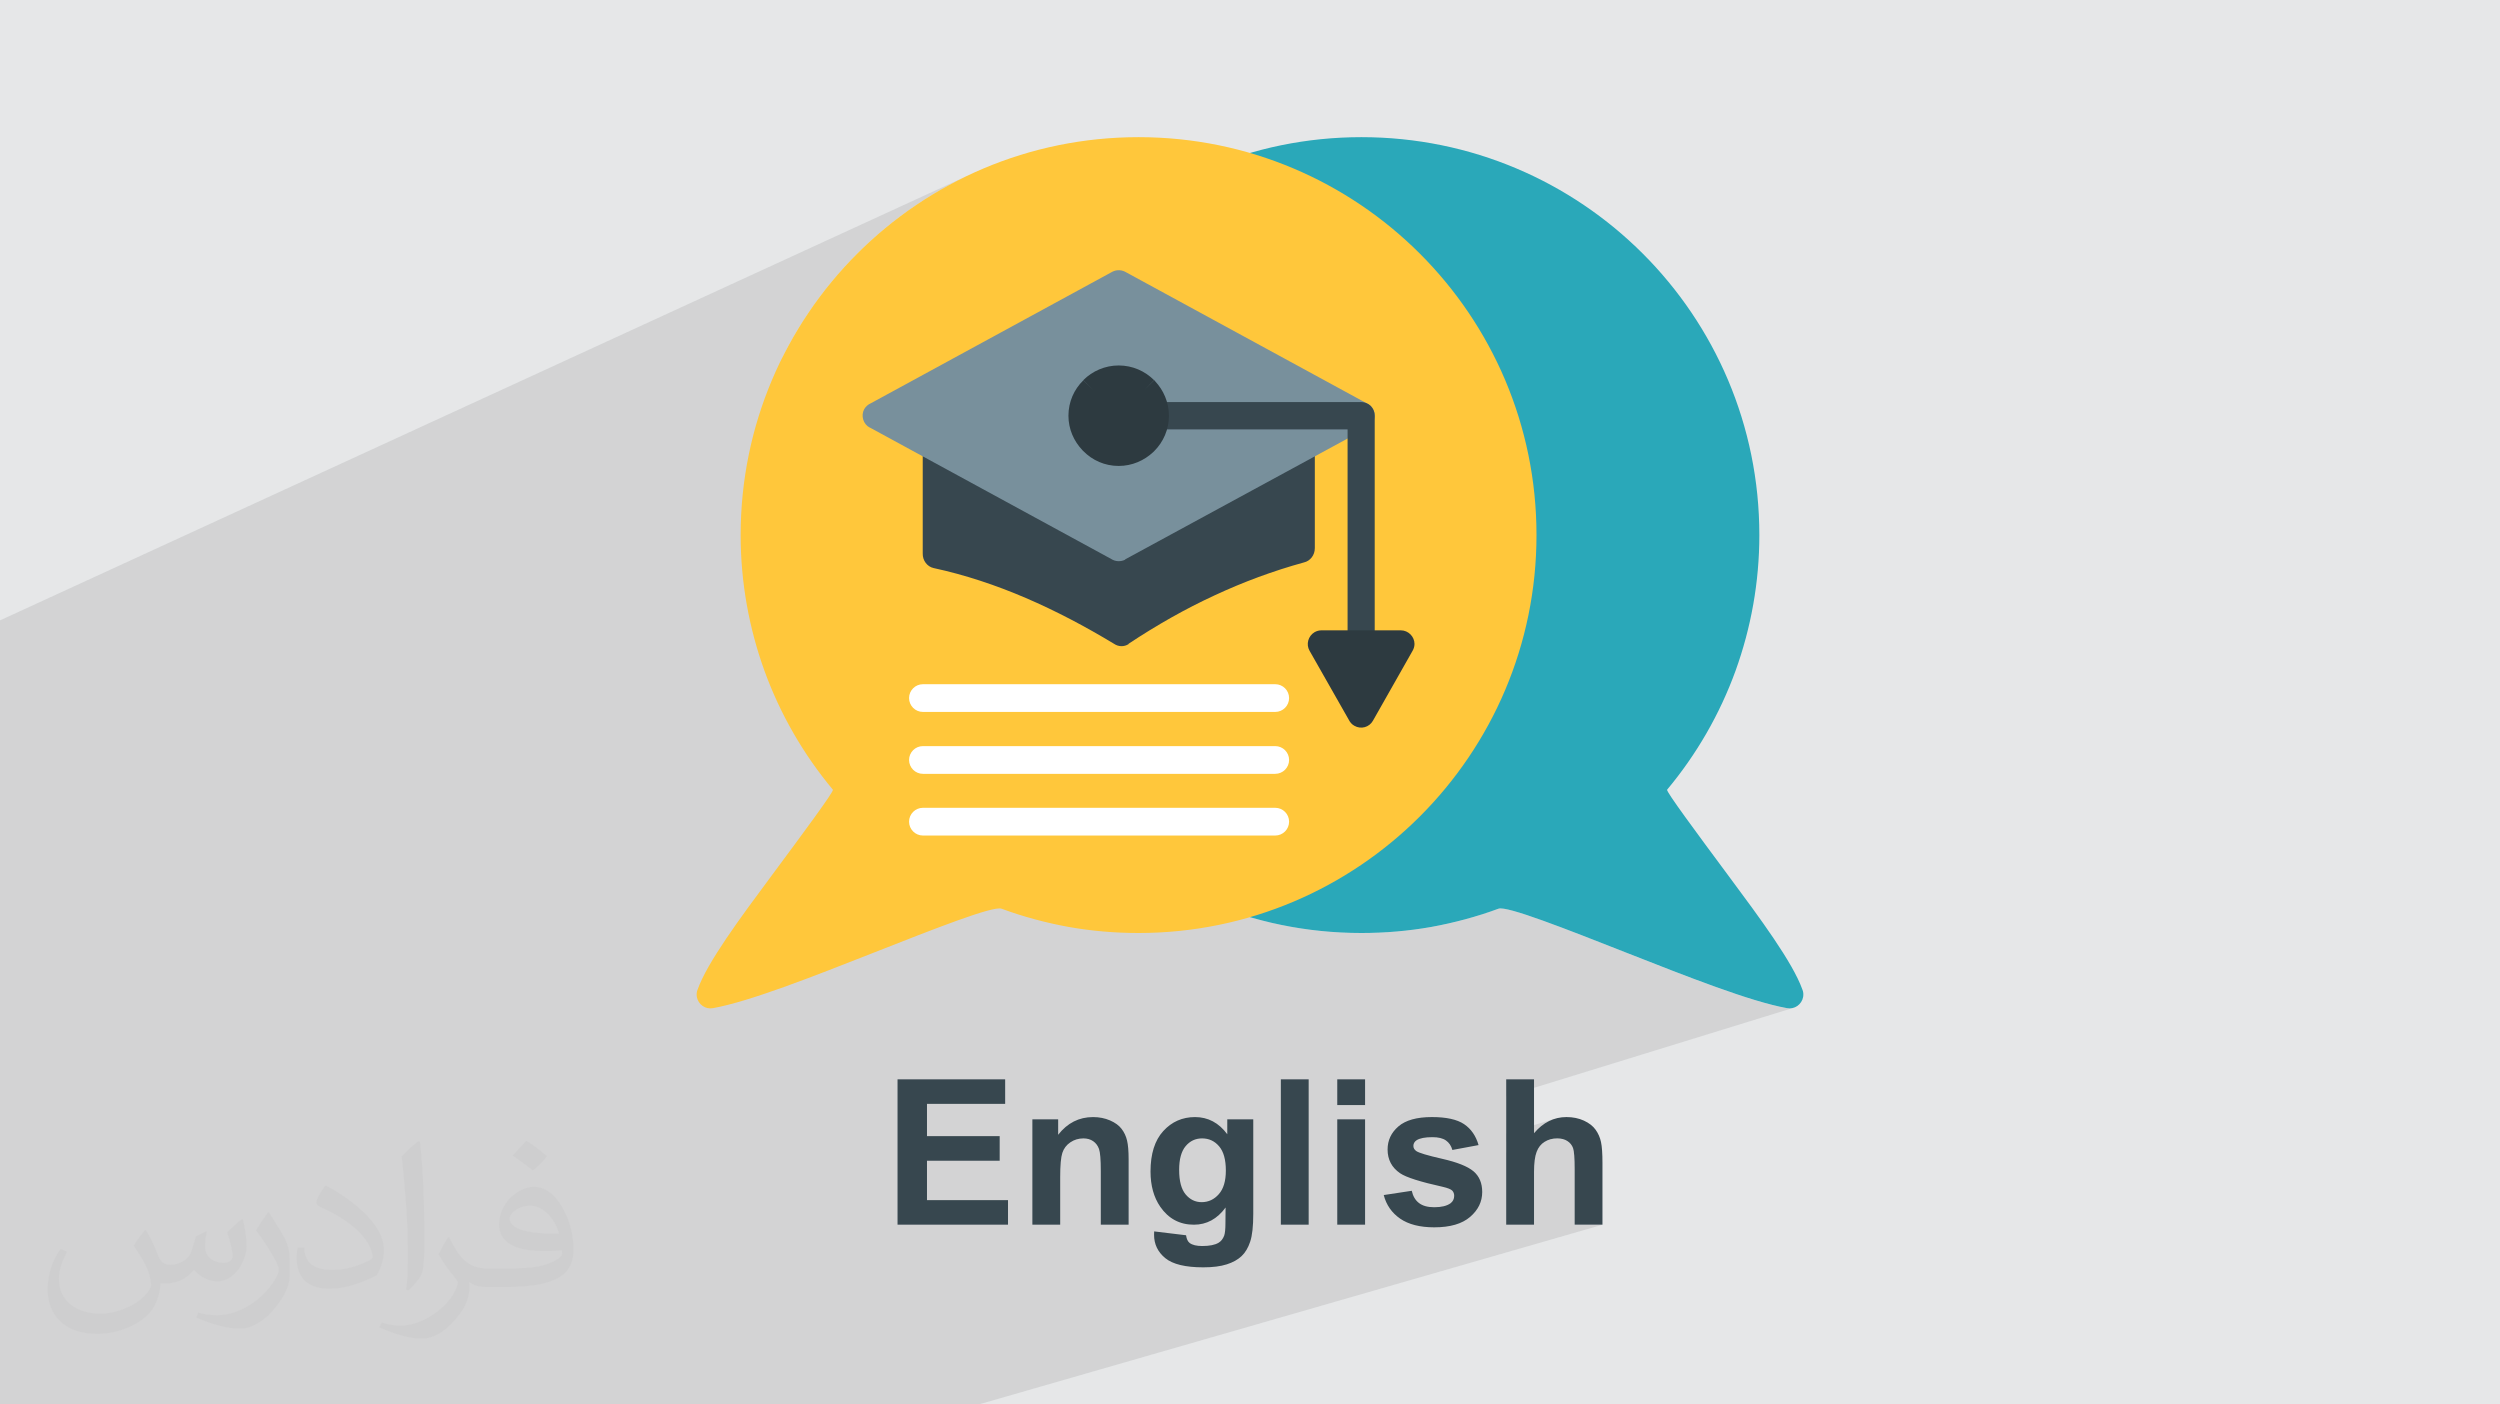 <?xml version="1.0" encoding="UTF-8"?>
<!DOCTYPE svg PUBLIC "-//W3C//DTD SVG 1.0//EN" "http://www.w3.org/TR/2001/REC-SVG-20010904/DTD/svg10.dtd">
<!-- Creator: CorelDRAW -->
<svg xmlns="http://www.w3.org/2000/svg" xml:space="preserve" width="94.192mm" height="52.917mm" version="1.0" style="shape-rendering:geometricPrecision; text-rendering:geometricPrecision; image-rendering:optimizeQuality; fill-rule:evenodd; clip-rule:evenodd"
viewBox="0 0 9404.92 5283.66"
 xmlns:xlink="http://www.w3.org/1999/xlink"
 xmlns:xodm="http://www.corel.com/coreldraw/odm/2003">
 <defs>
  <style type="text/css">
   <![CDATA[
    .fil3 {fill:#2AA8B9;fill-rule:nonzero}
    .fil8 {fill:#2D3A40;fill-rule:nonzero}
    .fil6 {fill:#37474F;fill-rule:nonzero}
    .fil7 {fill:#78909C;fill-rule:nonzero}
    .fil4 {fill:#FFC73B;fill-rule:nonzero}
    .fil5 {fill:white;fill-rule:nonzero}
    .fil2 {fill:#373435;fill-opacity:0.031}
    .fil1 {fill:#2B2A29;fill-opacity:0.102}
    .fil0 {fill:#E6E7E8}
   ]]>
  </style>
 </defs>
 <g id="Layer_x0020_1">
  <polygon class="fil0" points="-0,0 9404.92,0 9404.92,5283.66 -0,5283.66 "/>
  <path class="fil1" d="M849.29 5283.66l-19.31 0 -89.83 0 -80.41 0 -73.85 0 -245.26 0 -256.86 0 -46.31 0 -1.99 0 -35.48 0 0 -0.81 0 -53.18 0 -31.1 0 -134.53 0 -72.3 0 -96.79 0 -57.36 0 -30.48 0 -44.71 0 -3.06 0 -10.83 0 -0.08 0 -1.76 0 -55.7 0 -24.15 0 -0.02 0 -21.67 0 -30.26 0 -16.74 0 -10.51 0 -5.22 0 -24.96 0 -1.51 0 -2.7 0 -101.17 0 -30.05 0 -39.56 0 -2.88 0 -3.93 0 -12.96 0 -25.41 0 -3.03 0 -12.4 0 -23.01 0 -52.17 0 -0.51 0 -80.59 0 -30.39 0 -3.18 0 -70.25 0 -0.94 0 -0.89 0 -42.17 0 -5.81 0 -4.28 0 -21.6 0 -53.65 0 -3.32 0 -141.13 0 -0.23 0 -0.89 0 -107.83 0 -0.23 0 -0.55 0 -10.6 0 -9.4 0 -41.33 0 -12.41 0 -0.63 0 -105.45 0 -4.92 0 -11.71 0 -1.88 0 -67.55 0 -25.38 0 -36.02 0 -28.93 0 -49.46 0 -13.51 0 -4.26 0 -0.27 0 -51.28 0 -11.84 0 -31.03 0 -0.43 0 -13.31 0 -12.7 0 -3.59 0 -230.1 0 -25.9 0 -21.52 0 -0.01 0 -195.72 0 -323.25 3634.11 -1670.3 -64.55 33.05 -62.69 36.04 -60.74 38.92 -58.69 41.73 -56.54 44.43 -54.31 47.04 -51.98 49.56 -49.55 51.98 -47.04 54.31 -44.43 56.54 -41.73 58.69 -38.92 60.74 -36.04 62.69 -23.35 45.62 1595.57 -711.3 -66.3 29.96 -64.54 33.05 -62.7 36.04 -60.74 38.92 -58.69 41.73 -56.55 44.43 -54.33 47.04 -52 49.56 -49.57 51.98 -47.06 54.31 -44.45 56.54 -20.67 29.05 289.33 -126.56 6.76 -1.95 6.83 -1 6.83 -0.1 6.75 0.8 6.62 1.65 6.4 2.49 6.12 3.3 907.22 494.01 0.8 -0.32 8.6 5.87 7.03 7.23 5.39 8.31 3.65 9.12 1.85 9.66 -0.04 9.91 -2.01 9.89 -4.05 9.6 -2.38 3.82 -2.58 3.54 -2.78 3.27 -2.96 2.98 -3.14 2.69 -3.3 2.42 -3.46 2.13 -3.61 1.84 -71.83 39.02 0 772.99 1.03 10.45 2.96 9.7 4.67 8.74 6.18 7.59 7.5 6.24 8.61 4.7 9.51 2.97 10.2 1.03 10.46 -1.03 9.7 -2.97 -166.21 61.83 97.52 171.54 48.53 -17.69 44.61 25.71 -61.72 22.42 1.76 0.79 9.89 2.21 9.9 0.2 9.66 -1.71 -288.43 104.64 2.63 8.4 1.06 10.48 -1.06 10.49 -3.06 9.79 -4.81 8.86 -6.38 7.73 -7.73 6.38 -8.86 4.81 -365.55 131.88 345.27 0 10.49 1.07 9.79 3.05 8.86 4.82 7.73 6.38 6.38 7.72 4.81 8.87 3.06 9.78 1.06 10.49 -1.06 10.49 -3.06 9.78 -4.81 8.87 -6.38 7.72 -7.73 6.38 -8.86 4.82 -458.66 161.7 49.27 28.34 64.54 33.07 66.3 29.99 67.98 26.81 69.54 23.54 25.82 7.34 25.82 -7.34 69.54 -23.54 -92.47 31.7 42.31 12.03 72.4 16.71 73.7 13.18 74.9 9.53 75.98 5.78 77 1.95 16.71 -0.09 16.66 -0.26 16.63 -0.45 16.6 -0.62 16.55 -0.8 16.51 -0.97 16.48 -1.16 16.43 -1.33 16.39 -1.51 16.35 -1.68 16.3 -1.86 16.25 -2.04 16.2 -2.22 16.16 -2.4 16.1 -2.57 16.05 -2.75 16.28 -3.06 16.22 -3.23 16.17 -3.37 16.12 -3.54 16.05 -3.7 16 -3.87 15.94 -4.03 15.87 -4.2 15.82 -4.37 15.75 -4.54 3.78 -1.14 89.3 -29.73 3.52 -0.78 4.58 -0.23 5.63 0.32 6.63 0.83 7.6 1.34 8.55 1.83 9.46 2.31 10.33 2.76 11.18 3.19 12 3.61 12.79 4.02 13.54 4.41 14.26 4.78 14.96 5.13 15.62 5.47 16.26 5.8 16.83 6.1 17.41 6.4 17.95 6.66 18.44 6.92 18.93 7.16 19.36 7.39 19.78 7.59 20.15 7.78 20.5 7.95 20.83 8.11 21.1 8.25 21.36 8.37 21.59 8.48 21.77 8.57 21.94 8.64 22.06 8.7 20.95 8.24 21.01 8.26 21.06 8.27 21.08 8.27 21.08 8.24 21.06 8.21 21.01 8.17 20.96 8.1 20.88 8.03 20.77 7.94 20.65 7.84 20.51 7.73 20.33 7.59 20.16 7.46 19.94 7.29 19.72 7.13 19.47 6.94 19.21 6.74 18.91 6.53 18.6 6.31 18.27 6.07 17.91 5.81 17.54 5.55 17.15 5.27 16.74 4.97 8.7 2.5 152.59 -47.35 -0.01 0.02 -152.55 47.33 7.58 2.18 15.85 4.34 15.37 4.01 14.88 3.66 14.36 3.3 13.81 2.93 13.26 2.54 10.41 0.88 10.09 -1.22 -1077.16 332.12 0 139.78 184.25 -55.93 -8.01 2.62 -7.87 3.08 -7.7 3.55 -7.55 4.02 -7.4 4.49 -7.24 4.97 -7.08 5.45 -6.93 5.91 -6.77 6.39 -6.61 6.86 -6.45 7.33 -104.65 31.65 0 41.35 166.81 -50.21 5.97 -1.39 6.14 -0.99 6.32 -0.59 6.5 -0.2 5.65 0.16 5.4 0.46 5.15 0.78 4.91 1.08 4.66 1.4 4.42 1.71 4.18 2.02 3.93 2.33 3.67 2.55 3.39 2.78 3.1 3 2.83 3.23 2.53 3.43 2.25 3.66 1.96 3.87 1.67 4.09 1.39 4.91 1.21 6.33 1.03 7.75 0.85 9.18 0.66 10.59 0.48 12.01 0.28 13.43 0.1 14.86 0 209.05 104.65 0 -2347.65 676.41 -96.3 0 -140.59 0 -96.3 0 -176.55 0 -254.9 0 -57.07 0 -17.11 0 -79.19 0 -98.99 0 -81.87 0 -14.44 0 -1.41 0 -47.6 0 -121.9 0 -53.76 0 -33.9 0 -1.26 0 -21.16 0 -81.42 0 -24.02 0 -103.89 0 -26.28 0 -10.37 0 -96.3 0 -37.46 0 -16.27 0 -47.52 0 -39.34 0 -55.1 0 -0.06 0 -21.57 0 -19.57 0 -84.36 0 -28.76 0 -58.23 0 -91.46 0 -57.27 0 -51.59 0 -95.08 0 -10.1 0 -52.96 0 -100.65 0 -82.79 0 -55.2 0 -34.39 0 -55.15 0zm3948.09 -2244.75l-543.09 193.54 0.01 0 543.08 -193.54z"/>
  <path class="fil2" d="M548.54 4627.69c17.95,27.21 29.6,53.36 40.96,82.43 8.45,16.91 12.93,48.09 52.57,48.09 11.61,0 28.28,-3.42 43.06,-11.61 16.63,-8.73 29.32,-21.94 35.94,-42l15.85 -53.36 38.57 -19.02 2.64 2.64c-5.27,20.09 -6.59,39.36 -6.59,54.43 0,44.63 38.57,61.56 69.22,61.56 17.95,0 34.09,-8.73 34.09,-25.11 0,-21.13 -8.98,-57.06 -20.62,-89.29 17.95,-17.95 35.94,-35.94 56.53,-50.47l3.17 1.6c8.98,38.04 14,75.56 14,100.66 0,24.57 -10.83,51.79 -19.81,69.49 -18.49,34.87 -51.25,62.62 -90.87,62.62 -30.1,0 -63.65,-15.07 -86.66,-43.06l-1.32 0c-21.66,26.96 -55.22,51.25 -108.86,51.25l-16.63 0c-2.64,35.41 -10.29,60.49 -21.94,82.95 -31.95,62.34 -126.81,106.47 -216.1,106.47 -124.17,0 -186.51,-71.59 -186.51,-166.96 0,-58.91 19.27,-113.6 48.88,-152.42l24.29 10.04c-18.49,35.41 -30.91,68.68 -30.91,101.45 0,89.29 72.66,131.83 156.4,131.83 77.68,0 173.83,-49.41 191.28,-106.72 -6.59,-62.62 -30.1,-91.93 -66.04,-148.99 10.83,-19.02 24.83,-38.04 42.28,-58.38l3.17 0 0 0 0 0 -0.02 -0.09zm1432.13 -336.04c26.15,16.39 51.79,35.66 76.87,57.85 -14,19.81 -31.45,37.79 -53.11,53.64 -25.11,-20.34 -50.19,-37.79 -75.84,-56.27 17.42,-19.55 34.62,-38.29 52.04,-55.22l0 0 0 0 0 0 0 0 0 0 0.03 0zm13.47 244.11c-42.28,0 -76.87,27.75 -76.87,48.34 0,44.13 84.53,57.85 185.72,57.31 -12.68,-51.79 -57.06,-105.68 -108.86,-105.68l0.01 0.03zm-94.86 236.19c54.96,0 103.04,-1.6 139.74,-10.83 40.96,-10.29 75.56,-30.91 75.56,-45.17 0,-3.7 0,-8.19 -1.32,-11.89 -22.98,2.11 -49.41,2.11 -72.38,2.11 -74.49,0 -131.55,-16.91 -154.02,-58.66 -5.55,-11.61 -9.51,-24.57 -9.51,-39.36 0,-40.43 17.42,-79.79 48.09,-107 25.61,-22.45 53.89,-36.44 82.67,-36.44 52.04,0 93.51,41.75 122.57,107.54 15.85,35.94 26.68,77.4 26.68,129.72 0,34.87 -9.51,64.19 -31.17,85.85 -40.43,39.11 -114.92,53.89 -229.04,53.89l-51.79 0 0 0 -13.47 0c-28.28,0 -48.62,-5.02 -64.72,-17.42l-2.64 0c0.79,6.59 1.32,12.93 1.32,19.02 0,25.61 -8.45,58.38 -25.61,84.53 -50.72,75.3 -105.68,108.04 -153.24,108.04 -48.09,0 -107,-18.49 -160.11,-42.54l9.51 -18.49c17.17,7.13 40.96,11.89 73.7,11.89 85.85,0 198.66,-82.43 212.66,-163 -3.17,-6.59 -8.98,-15.32 -17.17,-24.57 -25.11,-29.85 -40.96,-54.68 -55.75,-80.83 12.68,-25.11 24.29,-45.17 35.13,-63.4l4.49 -0.53c36.72,74.77 69.99,117.55 144.23,117.55l11.61 0 0 0 53.89 0 0 0 0 0 0 0 0 0 0 0 0.09 0.01zm-371.98 79c6.34,-34.34 6.87,-72.91 6.87,-108.86l0 -53.36c0,-99.6 -12.68,-244.36 -22.98,-338.68 17.95,-19.27 43.06,-42 62.87,-57.31l5.81 1.6c13.47,118.62 16.63,256 16.63,383.06 0,33.3 -1.32,65.79 -4.49,89.55 -1.85,30.1 -19.27,52.83 -56.53,87.7l-8.19 -3.7zm-382.8 -157.19c1.85,46.77 24.83,83.49 105.15,83.49 49.93,0 92.19,-12.93 138.96,-35.13 8.45,-3.7 12.93,-8.73 12.93,-12.93 0,-29.32 -22.45,-68.15 -60.23,-103.55 -36.72,-33.3 -85.34,-62.62 -130.76,-82.18 -15.6,-6.59 -20.62,-13.47 -20.62,-20.09 0,-13.47 17.95,-41.75 32.77,-62.09l5.02 -0.53c52.04,27.21 110.17,67.64 153.24,112.53 39.11,41.47 63.4,83.49 63.4,129.19 0,33.81 -10.29,65.51 -26.96,95.11 -57.06,28.79 -117.83,50.72 -178.06,50.72 -73.17,0 -123.1,-34.34 -123.1,-114.92 0,-8.73 0,-22.19 3.17,-39.64l25.11 0 0 0 0 0 0 0 0 0 0 0 -0.02 0zm-132.37 -132.9l45.45 73.45c16.63,27.21 32.23,56.81 32.23,103.55l0 59.7c0,48.34 -30.91,100.13 -80.83,151.38 -39.11,34.62 -73.7,49.41 -105.68,49.41 -47.55,0 -101.98,-14.79 -164.85,-41.75l7.13 -18.49c19.81,5.27 42.79,9.77 71.06,9.77 90.36,-0.53 182.8,-66.57 225.08,-147.15 5.02,-9.26 6.87,-17.95 6.87,-24.04 0,-9.26 -5.02,-19.55 -8.98,-28.79 -22.98,-43.31 -48.62,-82.95 -76.87,-119.68 14.79,-23.25 29.6,-45.7 45.7,-67.9l3.7 0.53 0 0 0 0 0 0 0 0 0 0 -0.02 0.01z"/>
  <g id="_2429215638016">
   <g>
    <path class="fil3" d="M6780.41 3722.38c-36.29,-102.08 -159.53,-268.39 -277.47,-427.17 -121.73,-164.06 -235.88,-318.3 -231.35,-324.35 110.39,-132.31 198.08,-283.51 257.81,-448.34 57.46,-159.53 89.22,-331.15 89.22,-509.57 0,-827.12 -669.87,-1496.98 -1496.98,-1496.98 -826.36,0 -1496.98,669.87 -1496.98,1496.98 0,826.36 670.62,1496.97 1496.98,1496.97 89.21,0 176.91,-7.56 262.35,-22.68 86.94,-15.89 171.62,-38.56 253.27,-68.81 31.76,-11.34 251.01,74.85 486.9,167.84 223.03,87.71 460.44,181.46 598.79,206.4 27.98,5.3 55.2,-13.61 60.49,-42.34 1.51,-9.83 0.76,-19.66 -3.03,-27.98l-0.01 0.02z"/>
    <path class="fil4" d="M2624.5 3722.38c36.3,-102.08 159.53,-268.39 277.47,-427.17 121.73,-164.06 235.88,-318.3 231.35,-324.35 -110.38,-132.31 -198.08,-283.51 -257.81,-448.34 -57.46,-159.53 -89.21,-331.15 -89.21,-509.57 0,-827.12 669.86,-1496.98 1496.97,-1496.98 826.37,0 1496.98,669.87 1496.98,1496.98 0,826.36 -670.61,1496.97 -1496.98,1496.97 -89.21,0 -176.91,-7.56 -262.34,-22.68 -86.95,-15.89 -171.62,-38.56 -253.28,-68.81 -31.75,-11.34 -251.01,74.85 -486.9,167.84 -223.03,87.71 -460.44,181.46 -598.79,206.4 -27.98,5.3 -55.2,-13.61 -60.49,-42.34 -1.51,-9.83 -0.75,-19.66 3.03,-27.98l0.01 0.02z"/>
    <path class="fil5" d="M3472.03 2573.94c-28.74,0 -52.17,23.43 -52.17,52.17 0,28.73 23.43,52.17 52.17,52.17l1325.35 -0.01c28.74,0 52.17,-23.43 52.17,-52.17 0,-28.73 -23.43,-52.17 -52.17,-52.17l-1325.35 0.01z"/>
    <path class="fil5" d="M3472.03 2806.81c-28.74,0 -52.17,23.43 -52.17,52.16 0,28.74 23.43,52.17 52.17,52.17l1325.35 0c28.74,0 52.17,-23.43 52.17,-52.17 0,-28.73 -23.43,-52.16 -52.17,-52.16l-1325.35 0z"/>
    <path class="fil5" d="M3472.03 3038.91c-28.74,0 -52.17,23.44 -52.17,52.17 0,28.73 23.43,52.17 52.17,52.17l1325.35 0c28.74,0 52.17,-23.44 52.17,-52.17 0,-28.73 -23.43,-52.17 -52.17,-52.17l-1325.35 0z"/>
    <path class="fil6" d="M4894.92 1635.68c-397.69,0 -1237.66,0 -1372.99,0 -27.98,0 -50.65,24.19 -50.65,54.44l0 392.4c-0.76,25.7 16.63,49.15 40.83,54.44 118.7,25.7 234.38,64.26 347.02,112.65 112.66,48.39 223.03,106.61 331.91,172.38 16.63,11.34 37.8,12.09 55.2,0.76l-0.76 -0.76c105.85,-70.31 213.96,-131.56 323.59,-182.2 108.88,-50.66 220.77,-92.24 336.44,-124 23.44,-5.29 40.83,-27.22 40.83,-53.68l0 -371.98c0,-30.24 -23.43,-54.44 -51.41,-54.44z"/>
    <path class="fil7" d="M3276.21 1516.98l908.03 -494.45 24.19 45.36 -24.19 -45.36c17.38,-9.08 37.04,-7.57 52.92,2.27l908.02 494.45 0 -0.76c24.95,13.61 34.03,44.61 20.42,69.56 -6.05,10.58 -14.37,18.14 -24.19,22.68l-908.77 493.7 0.75 0.76c-17.38,9.07 -37.8,7.56 -52.92,-2.28l-908.02 -494.45 -0.76 0c-24.19,-12.85 -34.02,-44.6 -20.41,-69.55 6.04,-9.84 14.36,-17.39 24.94,-21.93z"/>
    <path class="fil6" d="M4346.03 1512.45c-27.98,0 -51.41,22.68 -51.41,51.41 0,27.97 23.43,51.41 51.41,51.41l723.53 0 0 807.47c0,28.73 22.69,51.41 50.65,51.41 28.74,0 51.41,-22.69 51.41,-51.41l0 -858.88c0,-28.73 -22.68,-51.41 -51.41,-51.41l-774.19 0z"/>
    <path class="fil8" d="M4208.43 1374.84c52.16,0 99.04,21.17 133.07,55.2l-35.54 36.3 36.29 -36.3c0.76,1.51 1.52,2.27 3.03,3.78 31.76,34.02 52.17,79.38 52.17,130.04 0,52.16 -21.17,99.04 -55.2,133.07 -1.51,1.51 -2.27,2.27 -3.77,3.77 -34.03,31.75 -79.39,52.17 -130.04,52.17 -52.17,0 -99.05,-21.17 -133.07,-55.95 -1.52,-0.76 -2.27,-2.28 -3.03,-3.03 -32.51,-34.03 -52.93,-79.39 -52.93,-130.04 0,-52.17 21.17,-99.05 55.96,-133.07l36.29 35.54 -36.29 -36.3c34.02,-34.03 81.66,-55.2 133.07,-55.2z"/>
    <path class="fil8" d="M5312.27 2451.46l-147.44 260.09 -44.61 -25.71 44.61 25.71c-13.61,24.19 -44.61,33.26 -69.55,18.9 -9.84,-5.29 -16.63,-13.61 -21.18,-22.69l-147.43 -259.33c-14.37,-24.94 -5.29,-55.95 18.9,-70.31 8.32,-4.53 16.63,-6.8 25.7,-6.8l298.65 0c27.98,0 51.41,23.43 51.41,51.41 0,10.58 -3.77,20.41 -9.07,28.73z"/>
   </g>
   <path class="fil6" d="M3376.52 4607.25l0 -546.95 404.87 0 0 92.44 -294.1 0 0 121.46 273.48 0 0 92.43 -273.48 0 0 148.2 304.8 0 0 92.43 -415.56 0zm869.32 0l-104.66 0 0 -202.04c0,-42.79 -2.29,-70.41 -6.75,-82.88 -4.58,-12.61 -11.84,-22.29 -22.03,-29.29 -10.18,-7.01 -22.41,-10.43 -36.66,-10.43 -18.33,0 -34.76,4.95 -49.28,14.89 -14.64,9.92 -24.57,23.17 -29.91,39.47 -5.47,16.43 -8.15,46.73 -8.15,91.03l0 179.26 -104.65 0 0 -396.46 97.01 0 0 58.18c34.76,-44.43 78.42,-66.59 131.26,-66.59 23.17,0 44.43,4.2 63.66,12.48 19.35,8.41 33.86,18.97 43.66,31.83 9.92,12.98 16.8,27.62 20.63,44.04 3.94,16.44 5.86,39.85 5.86,70.41l0 246.1zm96.11 25.21l119.94 14.52c2.04,14.13 6.61,23.8 13.75,29.16 10.05,7.51 25.72,11.33 47.11,11.33 27.37,0 47.87,-4.07 61.62,-12.36 9.18,-5.47 16.18,-14.26 20.88,-26.47 3.19,-8.66 4.84,-24.83 4.84,-48.13l0.51 -57.93c-31.57,43.15 -71.3,64.67 -119.17,64.67 -53.22,0 -95.49,-22.54 -126.56,-67.48 -24.44,-35.52 -36.66,-79.82 -36.66,-132.66 0,-66.47 16.05,-117.13 48,-152.14 31.96,-35.02 71.81,-52.59 119.43,-52.59 49.02,0 89.5,21.52 121.33,64.55l0 -56.15 97.78 0 0 355.47c0,46.72 -3.81,81.74 -11.58,104.78 -7.64,23.16 -18.46,41.25 -32.47,54.49 -13.87,13.11 -32.46,23.55 -55.76,30.94 -23.3,7.51 -52.72,11.2 -88.24,11.2 -67.22,0 -114.84,-11.59 -142.98,-34.64 -28.13,-23.16 -42.14,-52.32 -42.14,-87.85 0,-3.43 0.12,-7.77 0.38,-12.73zm93.97 -231.46c0,42.01 8.14,72.7 24.31,92.18 16.3,19.47 36.41,29.28 60.22,29.28 25.47,0 47.11,-10.05 64.68,-30.04 17.69,-19.99 26.48,-49.53 26.48,-88.74 0,-41 -8.41,-71.43 -25.33,-91.29 -16.81,-19.86 -38.2,-29.78 -64.04,-29.78 -25.08,0 -45.71,9.8 -62.01,29.28 -16.18,19.48 -24.31,49.15 -24.31,89.13zm382.59 206.25l0 -546.95 104.65 0 0 546.95 -104.65 0zm212.23 -449.94l0 -97.01 104.66 0 0 97.01 -104.66 0zm0 449.94l0 -396.46 104.66 0 0 396.46 -104.66 0zm174.81 -111.52l105.42 -16.05c4.45,20.24 13.5,35.65 27.24,46.09 13.63,10.56 32.85,15.79 57.42,15.79 27.12,0 47.49,-4.97 61.25,-14.9 9.17,-7 13.74,-16.43 13.74,-28.14 0,-7.9 -2.54,-14.51 -7.51,-19.73 -5.22,-4.97 -16.93,-9.69 -35.01,-13.88 -84.67,-18.72 -138.27,-35.78 -160.94,-51.18 -31.44,-21.52 -47.1,-51.31 -47.1,-89.37 0,-34.51 13.62,-63.4 40.74,-86.83 27.12,-23.43 69.14,-35.15 126.04,-35.15 54.25,0 94.61,8.92 120.96,26.61 26.35,17.82 44.56,44.05 54.5,78.81l-98.55 18.33c-4.2,-15.54 -12.34,-27.5 -24.18,-35.78 -11.85,-8.28 -28.78,-12.35 -50.8,-12.35 -27.76,0 -47.62,3.82 -59.71,11.59 -8.03,5.47 -11.97,12.6 -11.97,21.26 0,7.52 3.43,13.88 10.44,19.1 9.55,7 42.27,16.8 98.28,29.54 56.03,12.73 95.11,28.27 117.26,46.73 22.03,18.58 32.97,44.68 32.97,78.04 0,36.29 -15.15,67.61 -45.57,93.71 -30.3,26.1 -75.25,39.21 -134.84,39.21 -53.98,0 -96.76,-10.95 -128.34,-32.72 -31.44,-21.78 -52.07,-51.3 -61.75,-88.74zm565.41 -435.43l0 202.68c34,-40.36 74.74,-60.6 121.98,-60.6 24.31,0 46.21,4.45 65.7,13.37 19.47,9.05 34.12,20.37 44.04,34.38 9.93,13.88 16.68,29.29 20.24,46.21 3.7,16.93 5.48,43.16 5.48,78.69l0 232.22 -104.65 0 0 -209.05c0,-41.51 -2.05,-67.86 -5.99,-79.06 -4.07,-11.2 -11.2,-20.12 -21.39,-26.61 -10.18,-6.62 -22.92,-9.92 -38.32,-9.92 -17.56,0 -33.23,4.19 -47.11,12.73 -13.87,8.4 -23.93,21.13 -30.3,38.18 -6.49,16.94 -9.68,42.15 -9.68,75.38l0 198.36 -104.65 0 0 -546.95 104.65 0z"/>
  </g>
 </g>
</svg>
